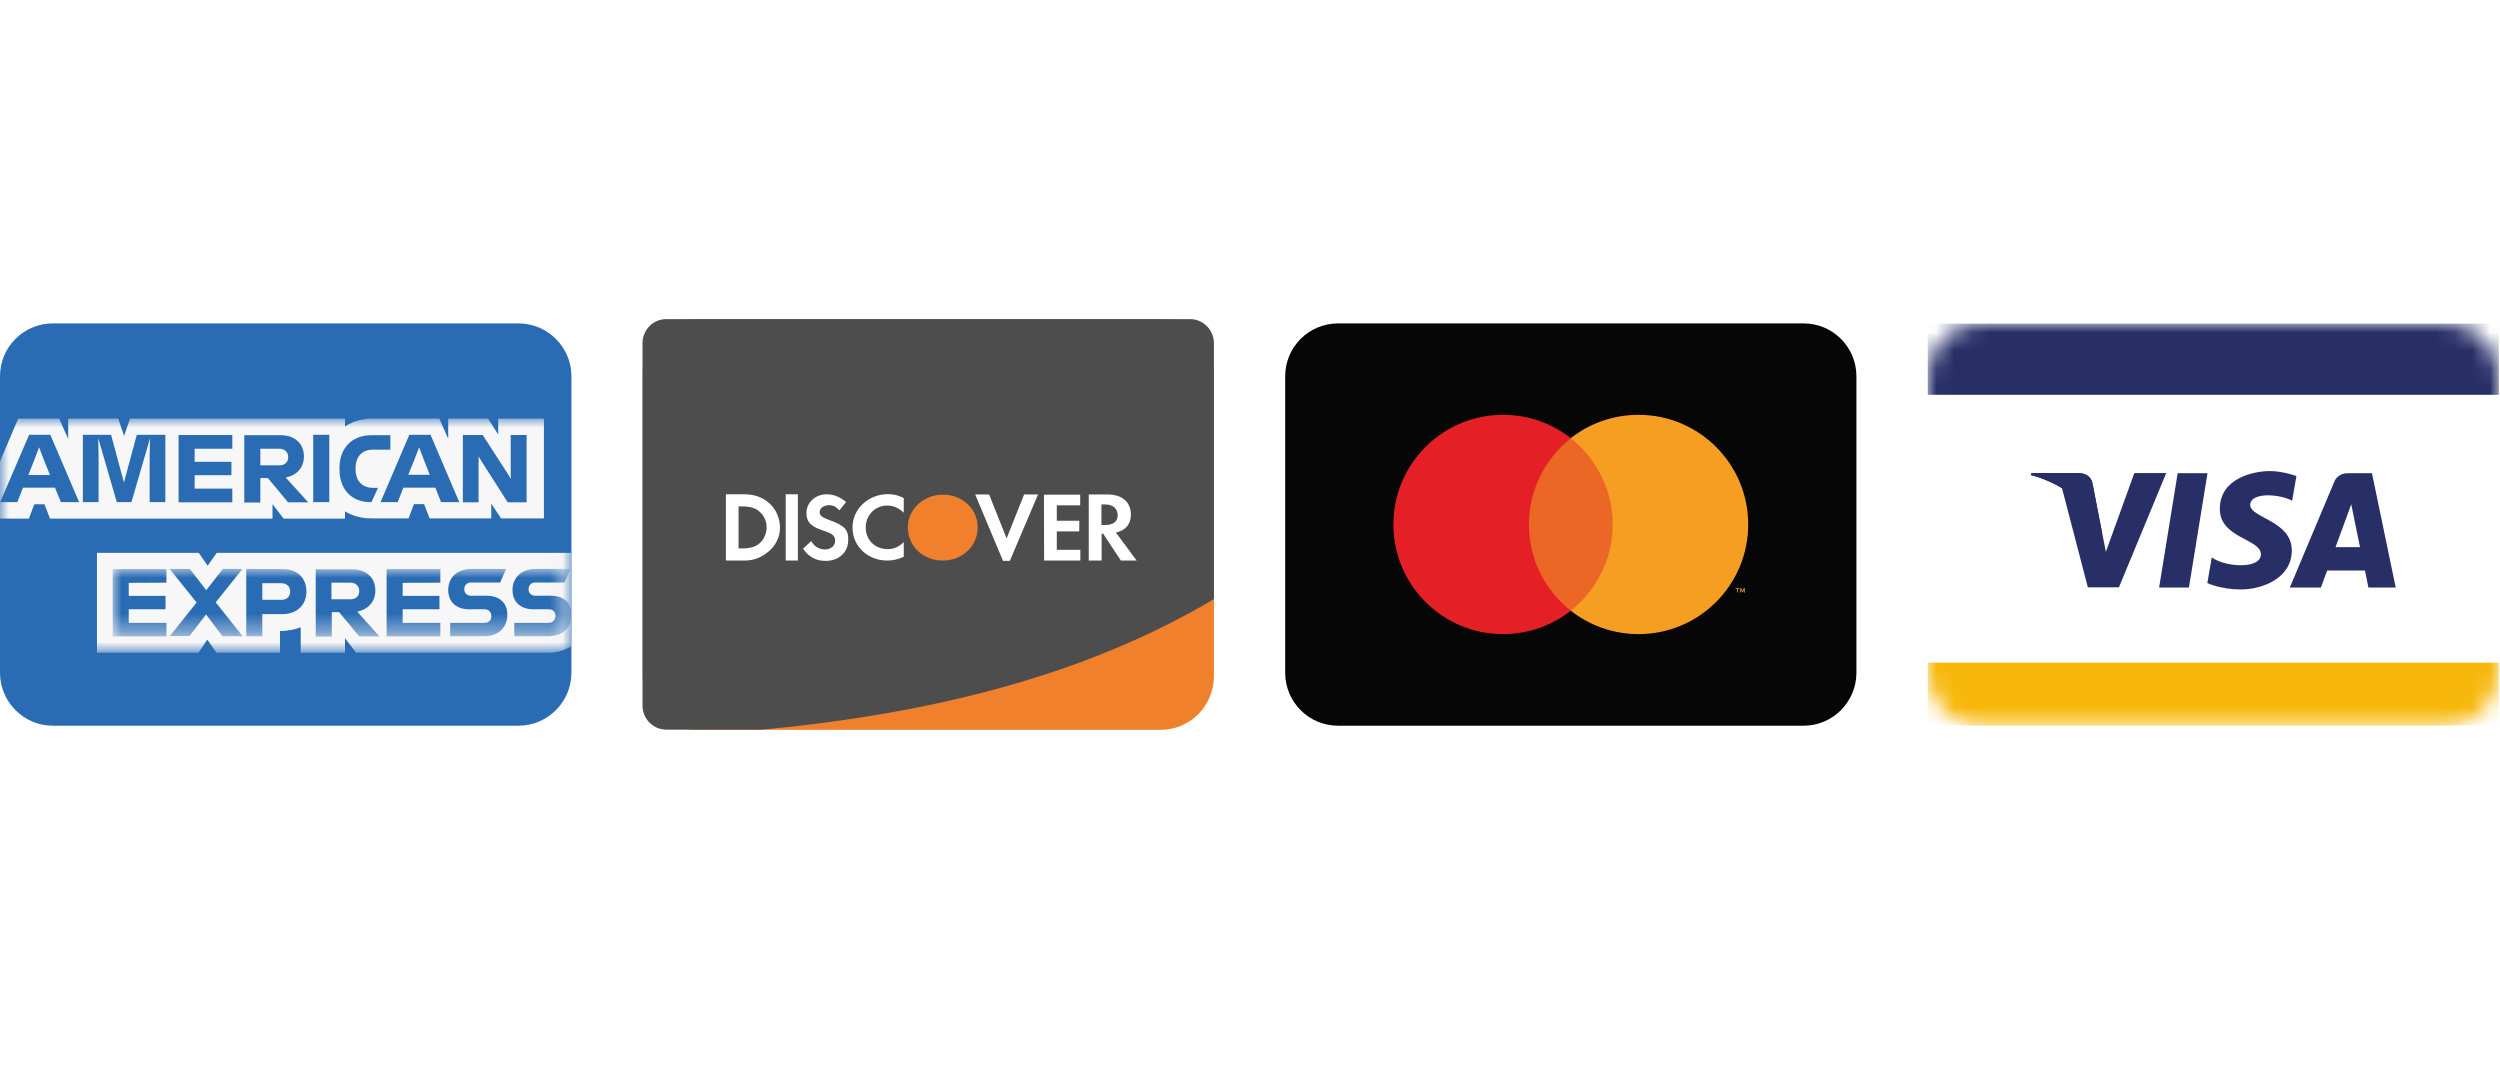 <?xml version="1.0" encoding="utf-8"?>
<!-- Generator: Adobe Illustrator 24.1.1, SVG Export Plug-In . SVG Version: 6.00 Build 0)  -->
<svg version="1.1" id="Calque_1" xmlns="http://www.w3.org/2000/svg" xmlns:xlink="http://www.w3.org/1999/xlink" x="0px" y="0px"
	 viewBox="0 0 140 60" style="enable-background:new 0 0 140 60;" xml:space="preserve">
<style type="text/css">
	.st0{clip-path:url(#SVGID_2_);}
	.st1{fill:#2A6CB4;}
	.st2{fill:#FFFFFF;filter:url(#Adobe_OpacityMaskFilter);}
	.st3{mask:url(#mask1_2_);}
	.st4{fill:#F8F7F7;}
	.st5{fill:#FFFFFF;filter:url(#Adobe_OpacityMaskFilter_1_);}
	.st6{mask:url(#mask2_2_);}
	.st7{fill:#F0802B;}
	.st8{fill-rule:evenodd;clip-rule:evenodd;fill:#4E4D4D;}
	.st9{fill-rule:evenodd;clip-rule:evenodd;fill:#FFFFFF;}
	.st10{fill-rule:evenodd;clip-rule:evenodd;fill:#F0802B;}
	.st11{clip-path:url(#SVGID_4_);}
	.st12{fill:#060607;}
	.st13{fill:#EC6625;}
	.st14{fill:#E51F26;}
	.st15{fill:#F59E21;}
	.st16{clip-path:url(#SVGID_6_);}
	.st17{fill:#FFFFFF;}
	.st18{fill:#FFFFFF;filter:url(#Adobe_OpacityMaskFilter_2_);}
	.st19{mask:url(#mask0_1_);}
	.st20{fill:#282F67;}
	.st21{fill:#F7B70B;}
</style>
<g>
	<defs>
		<rect id="SVGID_1_" y="18.11" width="32" height="22.53"/>
	</defs>
	<clipPath id="SVGID_2_">
		<use xlink:href="#SVGID_1_"  style="overflow:visible;"/>
	</clipPath>
	<g class="st0">
		<path class="st1" d="M29.03,40.64H2.96C1.33,40.64,0,39.31,0,37.67v-16.6c0-1.64,1.33-2.96,2.96-2.96h26.07
			c1.64,0,2.97,1.33,2.97,2.96v16.6C32,39.31,30.67,40.64,29.03,40.64z"/>
		<defs>
			<filter id="Adobe_OpacityMaskFilter" filterUnits="userSpaceOnUse" x="0" y="23.45" width="32" height="13.09">
				<feColorMatrix  type="matrix" values="1 0 0 0 0  0 1 0 0 0  0 0 1 0 0  0 0 0 1 0"/>
			</filter>
		</defs>
		<mask maskUnits="userSpaceOnUse" x="0" y="23.45" width="32" height="13.09" id="mask1_2_">
			<path class="st2" d="M0,23.45v13.09h31.98V23.45H0z"/>
		</mask>
		<g class="st3">
			<path class="st4" d="M28.06,29.03h2.4v-5.59H27.9v0.89l-0.57-0.89h-2.23v1.13l-0.5-1.13H20.9c-0.18,0-0.35,0.01-0.52,0.04
				c-0.14,0.02-0.28,0.05-0.42,0.1c-0.11,0.03-0.21,0.07-0.31,0.12c-0.12,0.05-0.23,0.11-0.33,0.18v-0.19v-0.25H7.28l-0.33,0.97
				l-0.33-0.97h-2.8v1.14l-0.51-1.14H1.02L0,25.84v2.7v0.5h1.62l0.3-0.8h0.57l0.31,0.8h12.46v-0.81l0.62,0.81h3.44v-0.18v-0.23
				c0.09,0.06,0.18,0.11,0.27,0.15c0.09,0.04,0.19,0.08,0.29,0.11c0.12,0.04,0.24,0.07,0.36,0.09c0.2,0.04,0.4,0.05,0.58,0.05h2.06
				l0.3-0.8h0.57l0.31,0.8h3.45v-0.83L28.06,29.03z M31.98,36.2v-5.24H31.7H12.14l-0.51,0.72l-0.5-0.72H5.43v5.59h5.68l0.5-0.73
				l0.51,0.73h3.56v-1.21h-0.04c0.44,0,0.84-0.08,1.2-0.21v1.42h2.48v-0.81l0.62,0.81h10.76c0.31,0,0.6-0.05,0.86-0.15
				C31.71,36.34,31.85,36.27,31.98,36.2z"/>
			<defs>
				<filter id="Adobe_OpacityMaskFilter_1_" filterUnits="userSpaceOnUse" x="6.31" y="31.86" width="25.69" height="3.77">
					<feColorMatrix  type="matrix" values="1 0 0 0 0  0 1 0 0 0  0 0 1 0 0  0 0 0 1 0"/>
				</filter>
			</defs>
			<mask maskUnits="userSpaceOnUse" x="6.31" y="31.86" width="25.69" height="3.77" id="mask2_2_">
				<path class="st5" d="M32,35.63v-3.77H6.31v3.77H32z"/>
			</mask>
			<g class="st6">
				<path class="st1" d="M30.73,34.88H28.8v0.75h1.91c0.81,0,1.3-0.5,1.3-1.2c0-0.67-0.44-1.07-1.17-1.07h-0.87
					c-0.21,0-0.37-0.14-0.37-0.36c0-0.23,0.15-0.38,0.37-0.38h1.64l0.33-0.76h-1.94c-0.81,0-1.3,0.5-1.3,1.17
					c0,0.69,0.46,1.09,1.17,1.09h0.87c0.21,0,0.37,0.14,0.37,0.37C31.1,34.73,30.94,34.88,30.73,34.88z M27.14,34.88h-1.93v0.75h1.9
					c0.81,0,1.3-0.5,1.3-1.2c0-0.67-0.43-1.07-1.17-1.07h-0.87c-0.21,0-0.37-0.14-0.37-0.36c0-0.23,0.15-0.38,0.37-0.38h1.64
					l0.33-0.76H26.4c-0.81,0-1.3,0.5-1.3,1.17c0,0.69,0.46,1.09,1.17,1.09h0.87c0.22,0,0.37,0.14,0.37,0.37
					C27.52,34.73,27.36,34.88,27.14,34.88z M24.66,32.63v-0.76h-3.01v3.77h3.01v-0.76h-2.11v-0.76h2.06v-0.75h-2.06v-0.73
					L24.66,32.63L24.66,32.63z M19.62,32.63c0.32,0,0.5,0.21,0.5,0.47c0,0.26-0.17,0.46-0.5,0.46h-1.06v-0.93H19.62z M18.56,34.28
					h0.43l1.13,1.36h1.13l-1.25-1.39c0.64-0.12,1.02-0.58,1.02-1.18c0-0.71-0.5-1.19-1.3-1.19h-2.04v3.77h0.9V34.28z M16.25,33.13
					c0,0.25-0.16,0.46-0.48,0.46h-1.08v-0.93h1.08C16.09,32.67,16.25,32.87,16.25,33.13z M13.79,31.86v3.77h0.9v-1.24h1.14
					c0.82,0,1.33-0.54,1.33-1.26c0-0.75-0.5-1.26-1.3-1.26L13.79,31.86L13.79,31.86z M12.46,35.63h1.13l-1.51-1.9l1.5-1.87h-1.1
					l-0.93,1.19l-0.92-1.19H9.5l1.51,1.88l-1.5,1.88h1.1l0.93-1.21L12.46,35.63z M9.32,32.63v-0.76H6.31v3.77h3.01v-0.76H7.21v-0.76
					h2.06v-0.75H7.21v-0.73L9.32,32.63L9.32,32.63z"/>
			</g>
			<path class="st1" d="M26.81,25.87l-0.01-0.31l0.19,0.31l1.44,2.26h1.06v-3.77H28.6v2.18l0.01,0.28l-0.17-0.28l-1.41-2.18h-1.11
				v3.77h0.88V25.87z M23.2,25.76l0.27-0.71l0.27,0.71l0.33,0.83h-1.21L23.2,25.76z M24.7,28.12h1.02l-1.61-3.77h-1.19l-1.61,3.77
				h0.96l0.32-0.81h1.79L24.7,28.12z M20.75,28.12h0.05l0.37-0.8H20.9c-0.62,0-0.99-0.39-0.99-1.05v-0.05c0-0.6,0.33-1.04,0.97-1.04
				h0.98v-0.81h-1.05c-1.16,0-1.8,0.78-1.8,1.85v0.06C19.01,27.39,19.67,28.12,20.75,28.12z M17.54,28.12h0.9v-1.66v-2.11h-0.9v2.09
				V28.12z M15.64,25.13c0.32,0,0.5,0.21,0.5,0.47c0,0.26-0.17,0.46-0.5,0.46h-1.06v-0.93H15.64z M14.58,26.77H15l1.13,1.36h1.13
				L16,26.74c0.64-0.12,1.02-0.58,1.02-1.18c0-0.71-0.5-1.19-1.3-1.19h-2.04v3.77h0.9L14.58,26.77L14.58,26.77z M13.01,25.12v-0.76
				H10v3.77h3.01v-0.77H10.9v-0.75h2.06v-0.75H10.9v-0.73H13.01z M5.52,25.55l-0.02-1.02l1.04,3.59h0.82l1.04-3.57l-0.02,0.99v2.58
				h0.88v-3.77H7.66l-0.72,2.67l-0.72-2.67H4.64v3.77h0.88V25.55z M1.92,25.76l0.27-0.71l0.27,0.71L2.8,26.6H1.59L1.92,25.76z
				 M3.41,28.12h1.02l-1.61-3.77H1.63l-1.62,3.77h0.96l0.32-0.81h1.79L3.41,28.12z"/>
		</g>
	</g>
</g>
<g>
	<path class="st7" d="M65.01,40.87H38.95c-1.64,0-2.96-1.36-2.96-3.03V20.9c0-1.67,1.33-3.03,2.96-3.03h26.07
		c1.64,0,2.96,1.36,2.96,3.03v16.95C67.98,39.52,66.65,40.87,65.01,40.87z"/>
	<path class="st8" d="M66.65,17.87H37.31c-0.74,0-1.33,0.61-1.33,1.35v20.29c0,0.75,0.6,1.35,1.33,1.35h5.36
		c11.6-1.08,19.45-3.84,25.31-7.31V19.23C67.98,18.48,67.38,17.87,66.65,17.87z"/>
	<path class="st9" d="M41.7,27.68h-1.05v3.71h1.05c0.56,0,0.96-0.2,1.31-0.48c0.42-0.33,0.67-0.84,0.67-1.36
		C43.67,28.49,42.86,27.68,41.7,27.68z M42.53,30.43c-0.23,0.2-0.52,0.28-0.98,0.28h-0.19v-2.35h0.19c0.46,0,0.74,0.08,0.98,0.29
		c0.25,0.21,0.4,0.54,0.4,0.88C42.93,29.88,42.78,30.22,42.53,30.43z M44,31.39h0.68v-3.71H44V31.39z M46.46,29.13
		c-0.43-0.16-0.56-0.26-0.56-0.45c0-0.22,0.23-0.39,0.53-0.39c0.21,0,0.39,0.08,0.58,0.29l0.37-0.47c-0.31-0.26-0.68-0.43-1.08-0.43
		c-0.65,0-1.14,0.47-1.14,1.05c0,0.49,0.23,0.74,0.9,0.97c0.28,0.09,0.42,0.16,0.5,0.2c0.14,0.09,0.21,0.22,0.21,0.37
		c0,0.29-0.24,0.5-0.56,0.5c-0.34,0-0.62-0.17-0.78-0.47l-0.46,0.43c0.33,0.47,0.73,0.68,1.27,0.68c0.74,0,1.26-0.48,1.26-1.17
		C47.52,29.67,47.28,29.42,46.46,29.13z M47.74,29.54c0,1.05,0.85,1.85,1.94,1.85c0.31,0,0.6-0.06,0.93-0.21v-0.82
		c-0.29,0.28-0.57,0.39-0.9,0.39c-0.72,0-1.23-0.51-1.23-1.22c0-0.68,0.53-1.22,1.2-1.22c0.34,0,0.63,0.12,0.93,0.4v-0.82
		c-0.31-0.16-0.6-0.22-0.91-0.22C48.61,27.69,47.74,28.51,47.74,29.54z M56.37,30.15l-0.98-2.46h-0.78l1.56,3.72h0.38l1.58-3.72
		h-0.78L56.37,30.15z M58.47,31.39h2.03v-0.6h-1.32v-1.03h1.26v-0.6h-1.26v-0.86h1.31v-0.6h-2.03L58.47,31.39L58.47,31.39z
		 M62.49,29.82c0.54-0.11,0.84-0.46,0.84-1.01c0-0.67-0.47-1.12-1.3-1.12h-1.06v3.7h0.72v-1.5h0.09l0.99,1.5h0.88L62.49,29.82z
		 M61.89,29.4h-0.21v-1.15h0.22c0.45,0,0.69,0.26,0.69,0.6C62.59,29.21,62.35,29.4,61.89,29.4z"/>
	<path class="st10" d="M52.8,27.7c-1.08,0-1.96,0.82-1.96,1.82c0,1.07,0.84,1.87,1.96,1.87c1.09,0,1.95-0.81,1.95-1.85
		C54.76,28.51,53.9,27.7,52.8,27.7z"/>
</g>
<g>
	<defs>
		<rect id="SVGID_3_" x="71.96" y="18.11" width="32" height="22.53"/>
	</defs>
	<clipPath id="SVGID_4_">
		<use xlink:href="#SVGID_3_"  style="overflow:visible;"/>
	</clipPath>
	<g class="st11">
		<path class="st12" d="M101,40.64H74.93c-1.64,0-2.96-1.33-2.96-2.97v-16.6c0-1.64,1.33-2.96,2.96-2.96H101
			c1.64,0,2.96,1.33,2.96,2.96v16.6C103.96,39.31,102.63,40.64,101,40.64z"/>
		<path class="st13" d="M90.65,24.54h-5.38v9.66h5.38V24.54z"/>
		<path class="st14" d="M85.62,29.37c0-1.96,0.92-3.7,2.35-4.83c-1.05-0.82-2.36-1.31-3.8-1.31c-3.39,0-6.14,2.75-6.14,6.14
			c0,3.39,2.75,6.14,6.14,6.14c1.43,0,2.75-0.49,3.8-1.31C86.53,33.08,85.62,31.33,85.62,29.37z"/>
		<path class="st15" d="M97.9,29.37c0,3.39-2.75,6.14-6.14,6.14c-1.43,0-2.75-0.49-3.8-1.31c1.43-1.13,2.35-2.87,2.35-4.83
			c0-1.96-0.92-3.7-2.35-4.83c1.04-0.82,2.36-1.31,3.8-1.31C95.15,23.23,97.9,25.98,97.9,29.37z M97.32,33.18v-0.2h0.08v-0.04h-0.2
			v0.04h0.08v0.2H97.32z M97.71,33.18v-0.24h-0.06l-0.07,0.16l-0.07-0.16h-0.06v0.24h0.04V33l0.07,0.16h0.05L97.67,33v0.18
			L97.71,33.18L97.71,33.18z"/>
	</g>
</g>
<g>
	<defs>
		<rect id="SVGID_5_" x="107.94" y="18.11" width="32" height="22.53"/>
	</defs>
	<clipPath id="SVGID_6_">
		<use xlink:href="#SVGID_5_"  style="overflow:visible;"/>
	</clipPath>
	<g class="st16">
		<path class="st17" d="M136.98,40.64h-26.07c-1.64,0-2.96-1.33-2.96-2.97v-16.6c0-1.64,1.33-2.96,2.96-2.96h26.07
			c1.64,0,2.96,1.33,2.96,2.96v16.6C139.94,39.31,138.62,40.64,136.98,40.64z"/>
		<g>
			<defs>
				<filter id="Adobe_OpacityMaskFilter_2_" filterUnits="userSpaceOnUse" x="107.94" y="18.11" width="32" height="23">
					<feColorMatrix  type="matrix" values="1 0 0 0 0  0 1 0 0 0  0 0 1 0 0  0 0 0 1 0"/>
				</filter>
			</defs>
			<mask maskUnits="userSpaceOnUse" x="107.94" y="18.11" width="32" height="23" id="mask0_1_">
				<path class="st18" d="M136.98,40.64h-26.07c-1.64,0-2.96-1.33-2.96-2.97v-16.6c0-1.64,1.33-2.96,2.96-2.96h26.07
					c1.64,0,2.96,1.33,2.96,2.96v16.6C139.94,39.31,138.62,40.64,136.98,40.64z"/>
			</mask>
			<g class="st19">
				<rect x="107.94" y="18.11" class="st20" width="32" height="4"/>
				<rect x="107.94" y="37.11" class="st21" width="32" height="4"/>
			</g>
		</g>
		<path class="st20" d="M122.58,32.9h-1.67l1.04-6.4h1.67L122.58,32.9z"/>
		<path class="st20" d="M119.52,26.5l-1.59,4.4l-0.19-0.95l-0.56-2.88c0,0-0.07-0.58-0.79-0.58h-2.63l-0.03,0.11
			c0,0,0.8,0.17,1.74,0.73l1.45,5.56h1.74l2.65-6.4H119.52z"/>
		<path class="st20" d="M132.63,32.9h1.53l-1.33-6.4h-1.34c-0.62,0-0.77,0.48-0.77,0.48l-2.49,5.92h1.74l0.35-0.95h2.12L132.63,32.9
			z M130.79,30.64l0.88-2.4l0.49,2.4H130.79z"/>
		<path class="st20" d="M128.36,28.04l0.24-1.38c0,0-0.73-0.28-1.5-0.28c-0.83,0-2.79,0.36-2.79,2.12c0,1.65,2.3,1.67,2.3,2.54
			c0,0.87-2.07,0.71-2.75,0.17l-0.25,1.44c0,0,0.74,0.36,1.88,0.36c1.14,0,2.85-0.59,2.85-2.19c0-1.66-2.33-1.82-2.33-2.54
			C126.02,27.55,127.64,27.65,128.36,28.04z"/>
		<path class="st20" d="M117.74,29.96l-0.56-2.88c0,0-0.07-0.58-0.79-0.58h-2.63l-0.03,0.11c0,0,1.26,0.26,2.47,1.24
			C117.36,28.79,117.74,29.96,117.74,29.96z"/>
	</g>
</g>
</svg>
